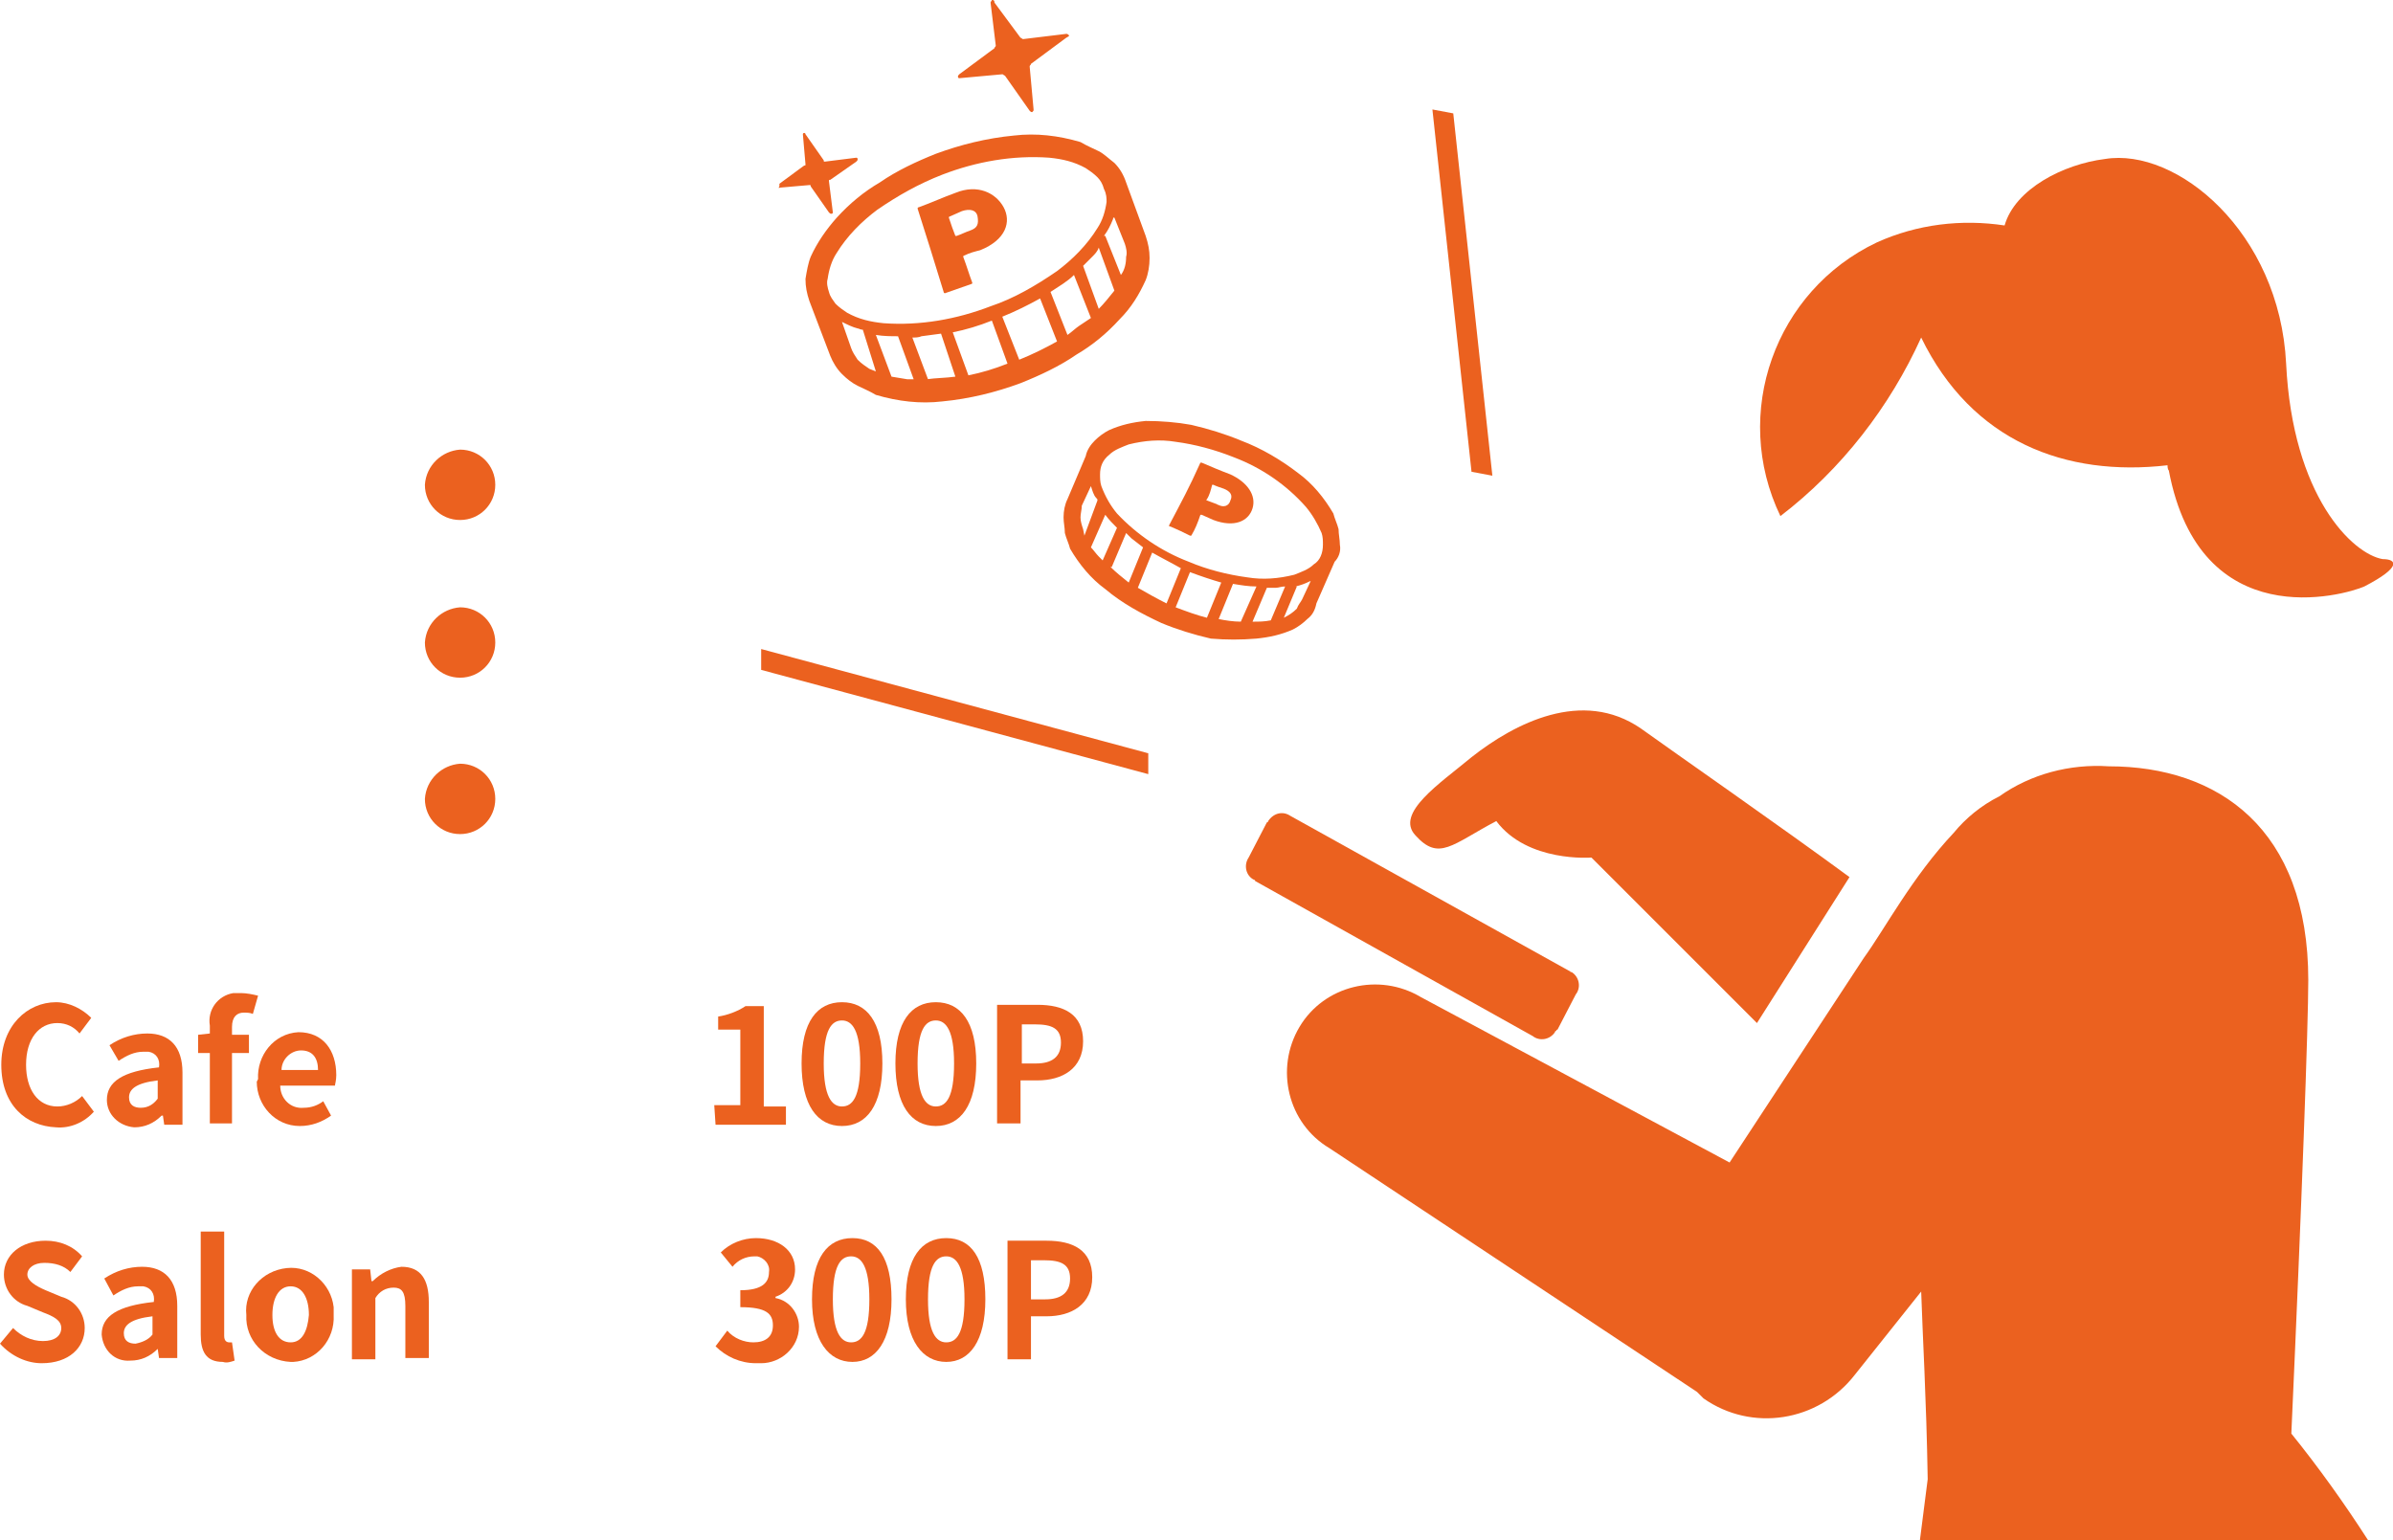 <?xml version="1.0" encoding="utf-8"?>
<!-- Generator: Adobe Illustrator 27.9.0, SVG Export Plug-In . SVG Version: 6.00 Build 0)  -->
<svg version="1.1" id="レイヤー_1" xmlns="http://www.w3.org/2000/svg" xmlns:xlink="http://www.w3.org/1999/xlink" x="0px"
	 y="0px" width="183.6px" height="118.2px" viewBox="0 0 183.6 118.2" style="enable-background:new 0 0 183.6 118.2;"
	 xml:space="preserve">
<style type="text/css">
	.st0{fill:#EB611F;}
	.st1{fill:none;}
</style>
<g id="グループ化_1">
	<path id="パス_1" class="st0" d="M85.5,12.5c-0.4-0.3-0.8-0.7-1.2-0.9c-0.4-0.2-0.9-0.4-1.4-0.7l0,0c-1.7-0.5-3.4-0.7-5.1-0.5
		l0,0c-2.1,0.2-4.1,0.7-6,1.4c-1.5,0.6-3,1.3-4.3,2.2c-1.2,0.7-2.3,1.6-3.3,2.7l0,0c-0.8,0.9-1.5,1.9-2,3l0,0
		c-0.2,0.5-0.3,1.1-0.4,1.7c0,0.6,0.1,1.1,0.3,1.7l1.6,4.2c0.2,0.5,0.5,1,0.9,1.4c0.4,0.4,0.8,0.7,1.2,0.9c0.4,0.2,0.9,0.4,1.4,0.7
		l0,0c1.7,0.5,3.4,0.7,5.1,0.5l0,0c2.1-0.2,4.1-0.7,6-1.4l0,0c1.5-0.6,3-1.3,4.3-2.2c1.2-0.7,2.3-1.6,3.3-2.7l0,0
		c0.9-0.9,1.5-1.9,2-3l0,0c0.2-0.5,0.3-1.1,0.3-1.7l0,0c0-0.6-0.1-1.1-0.3-1.7L86.4,14C86.2,13.4,85.9,12.9,85.5,12.5z M67.2,28.5
		l-0.5-0.2c-0.3-0.2-0.6-0.4-0.9-0.7c-0.2-0.3-0.4-0.6-0.5-0.9l-0.7-2c0.4,0.2,0.8,0.4,1.2,0.5c0.1,0,0.2,0.1,0.4,0.1L67.2,28.5
		L67.2,28.5z M70.1,29.1h-0.5l-1.2-0.2l-1.2-3.2c0.6,0.1,1.2,0.1,1.7,0.1L70.1,29.1z M73.3,28.9c-0.7,0.1-1.5,0.1-2.2,0.2h0.1
		L70,25.9c0.2,0,0.5,0,0.7-0.1l1.5-0.2L73.3,28.9z M77.3,27.9c-1,0.4-2,0.7-3,0.9l-1.2-3.3c1-0.2,2-0.5,3-0.9L77.3,27.9z M81.1,26.2
		c-0.9,0.5-1.9,1-2.9,1.4l-1.3-3.3c1-0.4,2-0.9,2.9-1.4L81.1,26.2z M83.7,24.4L82.8,25c-0.3,0.2-0.6,0.5-0.9,0.7l-1.3-3.3
		c0.6-0.4,1.3-0.8,1.8-1.3L83.7,24.4L83.7,24.4z M85.5,22.3c-0.4,0.5-0.8,1-1.2,1.4l-1.2-3.3l0.7-0.7c0.2-0.2,0.4-0.4,0.5-0.7
		L85.5,22.3z M86.3,18.7c0.1,0.3,0.2,0.7,0.1,1c0,0.5-0.1,1-0.4,1.4l-1.2-3h-0.1c0.3-0.4,0.5-0.8,0.7-1.3c0-0.1,0-0.1,0.1-0.1
		L86.3,18.7L86.3,18.7z M84.9,15.5c-0.1,0.7-0.3,1.4-0.7,2c-0.8,1.3-1.9,2.4-3.1,3.3c-1.6,1.1-3.3,2.1-5.1,2.7
		c-2.6,1-5.4,1.5-8.2,1.3c-1-0.1-1.9-0.3-2.8-0.8c-0.3-0.2-0.6-0.4-0.9-0.7c-0.2-0.3-0.4-0.5-0.5-0.9c-0.1-0.3-0.2-0.7-0.1-1
		c0.1-0.7,0.3-1.4,0.7-2c0.8-1.3,1.9-2.4,3.1-3.3c1.6-1.1,3.2-2,5-2.7c2.6-1,5.4-1.5,8.2-1.3c1,0.1,1.9,0.3,2.8,0.8
		c0.3,0.2,0.6,0.4,0.9,0.7c0.2,0.2,0.4,0.5,0.5,0.9C84.9,14.9,84.9,15.2,84.9,15.5L84.9,15.5z"/>
	<path id="パス_2" class="st0" d="M73.6,6l3.3-0.3c0.1,0,0.1,0.1,0.2,0.1L79,8.5c0.1,0.1,0.1,0.1,0.2,0.1c0.1-0.1,0.1-0.1,0.1-0.2
		L79,5.1C79,5,79.1,5,79.1,4.9l2.7-2C82,2.8,82.1,2.7,82,2.7c-0.1-0.1-0.1-0.1-0.2-0.1L78.5,3c-0.1,0-0.1-0.1-0.2-0.1l-2-2.7
		C76.3,0,76.2,0,76.1,0c0,0.1-0.1,0.1-0.1,0.2l0.4,3.3c0,0.1-0.1,0.1-0.1,0.2l-2.7,2c-0.1,0.1-0.1,0.1-0.1,0.2C73.5,6,73.6,6,73.6,6
		z"/>
	<path id="パス_3" class="st0" d="M59.8,14.4l2.3-0.2c0.1,0,0.1,0,0.1,0.1l1.4,2c0.1,0.1,0.1,0.1,0.2,0.1c0.1,0,0.1-0.1,0.1-0.1
		l-0.3-2.4c0-0.1,0-0.1,0.1-0.1l2-1.4c0.1-0.1,0.1-0.1,0.1-0.2c0-0.1-0.1-0.1-0.1-0.1l-2.4,0.3c-0.1,0-0.1,0-0.1-0.1l-1.4-2
		c0-0.1-0.1-0.1-0.1-0.1c-0.1,0-0.1,0.1-0.1,0.1l0.2,2.3c0,0.1,0,0.1-0.1,0.1l-1.9,1.4v0.2C59.7,14.4,59.8,14.5,59.8,14.4z"/>
	<path id="パス_4" class="st0" d="M73.3,14.8c-1.1,0.4-1.7,0.7-2.8,1.1c-0.1,0-0.1,0.1-0.1,0.1c0.8,2.5,1.2,3.8,2,6.4
		c0,0.1,0.1,0.1,0.1,0.1l0,0l2-0.7c0.1,0,0.1-0.1,0.1-0.1c-0.3-0.8-0.4-1.2-0.7-2c0,0,0-0.1,0.1-0.1c0.4-0.2,0.8-0.3,1.2-0.4
		c2-0.8,2.4-2.2,1.8-3.3S75,14.1,73.3,14.8z M74.4,17.7c-0.3,0.1-0.7,0.3-1,0.4h-0.1c-0.2-0.5-0.3-0.8-0.5-1.4c0,0,0-0.1,0.1-0.1
		l0.9-0.4c0.6-0.2,1.1-0.1,1.2,0.4C75.1,17.2,75,17.5,74.4,17.7L74.4,17.7z"/>
</g>
<g id="グループ化_2">
	<path id="パス_5" class="st0" d="M102.8,41.8c0-0.4-0.1-0.8-0.1-1.2c-0.1-0.4-0.3-0.8-0.4-1.2l0,0c-0.7-1.2-1.6-2.3-2.7-3.1l0,0
		c-1.3-1-2.8-1.9-4.4-2.5c-1.2-0.5-2.5-0.9-3.8-1.2c-1.1-0.2-2.3-0.3-3.5-0.3l0,0c-1,0.1-1.9,0.3-2.8,0.7l0,0
		c-0.4,0.2-0.8,0.5-1.1,0.8c-0.3,0.3-0.6,0.7-0.7,1.2l-1.4,3.3c-0.2,0.4-0.3,0.9-0.3,1.4c0,0.4,0.1,0.8,0.1,1.2
		c0.1,0.4,0.3,0.8,0.4,1.2l0,0c0.7,1.2,1.6,2.3,2.7,3.1l0,0c1.3,1.1,2.8,1.9,4.3,2.6l0,0c1.2,0.5,2.5,0.9,3.8,1.2
		c1.2,0.1,2.3,0.1,3.5,0l0,0c1-0.1,1.9-0.3,2.8-0.7l0,0c0.4-0.2,0.8-0.5,1.1-0.8l0,0c0.4-0.3,0.6-0.7,0.7-1.2l1.4-3.2
		C102.7,42.8,102.9,42.3,102.8,41.8z M83.2,41.1l-0.1-0.5c-0.1-0.3-0.2-0.6-0.2-0.9c0-0.3,0.1-0.6,0.1-0.9l0.7-1.5
		c0.1,0.3,0.2,0.7,0.4,0.9c0.1,0.1,0.1,0.1,0.1,0.2L83.2,41.1L83.2,41.1z M84.6,43l-0.3-0.3c-0.2-0.2-0.4-0.5-0.6-0.7l1.1-2.5
		c0.3,0.4,0.6,0.7,0.9,1L84.6,43z M86.6,44.7c-0.5-0.4-1-0.8-1.4-1.2h0.1l1.1-2.6l0.4,0.4l0.9,0.7L86.6,44.7z M89.5,46.3
		c-0.8-0.4-1.5-0.8-2.2-1.2l1.1-2.7c0.7,0.4,1.5,0.8,2.2,1.2L89.5,46.3z M92.6,47.4c-0.8-0.2-1.6-0.5-2.4-0.8l1.1-2.7
		c0.8,0.3,1.7,0.6,2.4,0.8L92.6,47.4z M95.2,47.7c-0.6,0-1.2-0.1-1.7-0.2l1.1-2.7c0.6,0.1,1.2,0.2,1.8,0.2L95.2,47.7L95.2,47.7z
		 M97.5,47.6c-0.5,0.1-0.9,0.1-1.4,0.1l1.1-2.6h0.7c0.2,0,0.4-0.1,0.7-0.1L97.5,47.6z M99.9,46c-0.1,0.2-0.3,0.4-0.4,0.7
		c-0.3,0.3-0.6,0.5-1,0.7l1-2.4h-0.1c0.4-0.1,0.7-0.2,1.1-0.4c0,0,0.1,0,0.1-0.1L99.9,46L99.9,46z M100.8,43.3
		c-0.4,0.4-1,0.6-1.5,0.8c-1.2,0.3-2.4,0.4-3.6,0.2c-1.5-0.2-3.1-0.6-4.5-1.2c-2.1-0.8-4-2.1-5.5-3.7c-0.5-0.6-0.9-1.3-1.2-2.1
		c-0.1-0.3-0.1-0.6-0.1-0.9c0-0.6,0.2-1.1,0.7-1.5c0.4-0.4,1-0.6,1.5-0.8c1.2-0.3,2.4-0.4,3.6-0.2c1.5,0.2,3,0.6,4.5,1.2
		c2.1,0.8,4,2.1,5.5,3.8c0.5,0.6,0.9,1.3,1.2,2c0.1,0.3,0.1,0.6,0.1,0.9C101.5,42.4,101.3,43,100.8,43.3L100.8,43.3z"/>
	<path id="パス_6" class="st0" d="M94.4,36.4c-0.8-0.3-1.5-0.6-2.2-0.9h-0.1c-0.9,2-1.4,2.9-2.4,4.8c0,0.1,0,0.1,0.1,0.1
		c0.7,0.3,0.9,0.4,1.5,0.7h0.1c0.3-0.5,0.5-1,0.7-1.6h0.1l0.9,0.4c1.6,0.6,2.7,0.1,3-0.9S95.7,37,94.4,36.4z M93.4,38.7
		c-0.3-0.1-0.5-0.2-0.8-0.3c0,0-0.1,0,0-0.1c0.2-0.3,0.3-0.7,0.4-1.1h0.1c0.2,0.1,0.5,0.2,0.8,0.3c0.5,0.2,0.7,0.5,0.5,0.9
		C94.3,38.8,93.9,39,93.4,38.7C93.5,38.8,93.5,38.8,93.4,38.7C93.5,38.8,93.4,38.8,93.4,38.7L93.4,38.7z"/>
</g>
<line id="線_1" class="st1" x1="106.3" y1="4.7" x2="117.3" y2="35.5"/>
<path id="パス_14" class="st0" d="M109.9,8.4l1.6,0.3l3,27.8l-1.6-0.3L109.9,8.4z"/>
<line id="線_2" class="st1" x1="41.3" y1="47.9" x2="87.6" y2="60.1"/>
<path id="パス_13" class="st0" d="M58.4,51.4v-1.6l29.7,8v1.6L58.4,51.4z"/>
<path class="st0" d="M0.1,81.7c0-3,2-4.8,4.2-4.8c1,0,2,0.5,2.7,1.2l-0.9,1.2c-0.4-0.5-1-0.8-1.7-0.8C3,78.5,2,79.7,2,81.7
	c0,1.9,0.9,3.2,2.4,3.2c0.7,0,1.4-0.3,1.9-0.8l0.9,1.2c-0.7,0.8-1.8,1.3-2.9,1.2C2,86.4,0.1,84.8,0.1,81.7z"/>
<path class="st0" d="M8.2,84.4c0-1.4,1.2-2.2,4-2.5c0.1-0.6-0.2-1.1-0.8-1.2l0,0c-0.1,0-0.3,0-0.4,0c-0.7,0-1.3,0.3-1.9,0.7
	l-0.7-1.2c0.9-0.6,1.9-0.9,2.9-0.9c1.7,0,2.7,1,2.7,3v4h-1.4l-0.1-0.7h-0.1c-0.6,0.6-1.3,0.9-2.1,0.9C9.1,86.4,8.2,85.5,8.2,84.4z
	 M12.1,84.3v-1.4c-1.7,0.2-2.2,0.7-2.2,1.3s0.4,0.8,0.9,0.8C11.4,85,11.8,84.7,12.1,84.3z"/>
<path class="st0" d="M19.4,77.8c-0.2-0.1-0.5-0.1-0.7-0.1c-0.5,0-0.9,0.3-0.9,1.1v0.6h1.3v1.4h-1.3v5.4h-1.7v-5.4h-0.9v-1.4l0.9-0.1
	v-0.6c-0.2-1.2,0.6-2.3,1.8-2.5c0.2,0,0.4,0,0.6,0c0.4,0,0.9,0.1,1.3,0.2L19.4,77.8z"/>
<path class="st0" d="M19.8,82.8c-0.1-1.8,1.2-3.5,3.1-3.6l0,0c1.9,0,2.9,1.4,2.9,3.3c0,0.4-0.1,0.7-0.1,0.8h-4.2
	c0,1,0.8,1.8,1.8,1.7l0,0l0,0c0.6,0,1.1-0.2,1.5-0.5l0.6,1.1c-0.7,0.5-1.5,0.8-2.4,0.8c-1.9,0-3.3-1.6-3.3-3.4l0,0L19.8,82.8z
	 M24.4,82.1c0-0.9-0.4-1.5-1.3-1.5c-0.8,0-1.5,0.7-1.5,1.5H24.4z"/>
<path class="st0" d="M54.8,84.8h2V79h-1.7v-1c0.7-0.1,1.5-0.4,2.1-0.8h1.4v7.7h1.7v1.4h-5.4L54.8,84.8L54.8,84.8z"/>
<path class="st0" d="M61.5,81.6c0-3.2,1.2-4.7,3.1-4.7c1.9,0,3.1,1.5,3.1,4.7s-1.2,4.8-3.1,4.8C62.7,86.4,61.5,84.8,61.5,81.6z
	 M66,81.6c0-2.5-0.6-3.3-1.4-3.3s-1.4,0.7-1.4,3.3c0,2.5,0.6,3.3,1.4,3.3S66,84.2,66,81.6z"/>
<path class="st0" d="M68.7,81.6c0-3.2,1.2-4.7,3.1-4.7s3.1,1.5,3.1,4.7s-1.2,4.8-3.1,4.8S68.7,84.8,68.7,81.6z M73.2,81.6
	c0-2.5-0.6-3.3-1.4-3.3s-1.4,0.7-1.4,3.3c0,2.5,0.6,3.3,1.4,3.3S73.2,84.2,73.2,81.6z"/>
<path class="st0" d="M76.6,77.1h3c2,0,3.5,0.7,3.5,2.8c0,2.1-1.6,3-3.5,3h-1.3v3.3h-1.8v-9.1C76.5,77.1,76.6,77.1,76.6,77.1z
	 M79.5,81.6c1.2,0,1.9-0.5,1.9-1.6s-0.7-1.4-2-1.4h-1v3H79.5z"/>
<path class="st0" d="M0,103.1l1-1.2c0.6,0.6,1.4,1,2.3,1s1.4-0.4,1.4-1s-0.6-0.9-1.4-1.2l-1.2-0.5c-1.1-0.3-1.8-1.3-1.8-2.4
	c0-1.5,1.3-2.6,3.2-2.6c1.1,0,2.1,0.4,2.8,1.2l-0.9,1.2c-0.5-0.5-1.2-0.7-2-0.7s-1.3,0.4-1.3,0.9s0.7,0.9,1.4,1.2l1.2,0.5
	c1.1,0.3,1.8,1.3,1.8,2.4c0,1.5-1.2,2.7-3.3,2.7C2.1,104.6,0.9,104.1,0,103.1z"/>
<path class="st0" d="M7.8,102.4c0-1.4,1.2-2.2,4-2.5c0.1-0.6-0.2-1.1-0.8-1.2l0,0c-0.1,0-0.3,0-0.4,0c-0.7,0-1.3,0.3-1.9,0.7L8,98.1
	c0.9-0.6,1.9-0.9,2.9-0.9c1.7,0,2.7,1,2.7,3v4h-1.4l-0.1-0.7l0,0c-0.6,0.6-1.3,0.9-2.1,0.9C8.8,104.5,7.9,103.6,7.8,102.4z
	 M11.7,102.4V101c-1.7,0.2-2.2,0.7-2.2,1.3s0.4,0.8,0.9,0.8C10.9,103,11.4,102.8,11.7,102.4z"/>
<path class="st0" d="M15.4,102.4v-7.9h1.8v8c0,0.4,0.2,0.5,0.4,0.5h0.2l0.2,1.4c-0.3,0.1-0.6,0.2-0.9,0.1
	C15.8,104.5,15.4,103.7,15.4,102.4z"/>
<path class="st0" d="M18.9,100.9c-0.2-1.8,1.2-3.4,3.1-3.6c1.8-0.2,3.4,1.2,3.6,3c0,0.2,0,0.4,0,0.6c0.1,1.9-1.3,3.5-3.1,3.6l0,0
	h-0.2C20.3,104.4,18.8,102.8,18.9,100.9L18.9,100.9z M23.7,100.9c0-1.3-0.5-2.2-1.4-2.2s-1.4,0.9-1.4,2.2s0.5,2.1,1.4,2.1
	S23.6,102.1,23.7,100.9L23.7,100.9z"/>
<path class="st0" d="M27,97.4h1.4l0.1,0.9h0.1c0.6-0.6,1.4-1,2.2-1.1c1.5,0,2.1,1,2.1,2.7v4.3h-1.8v-4c0-1.1-0.3-1.4-0.9-1.4
	s-1.1,0.3-1.4,0.8v4.7H27V97.4z"/>
<path class="st0" d="M54.9,103.3l0.9-1.2c0.5,0.6,1.3,0.9,2,0.9c0.9,0,1.5-0.4,1.5-1.3s-0.5-1.4-2.5-1.4V99c1.7,0,2.2-0.6,2.2-1.4
	c0.1-0.6-0.4-1.1-0.9-1.2l0,0h-0.2c-0.7,0-1.3,0.3-1.7,0.8l-0.9-1.1C56,95.4,57,95,58,95c1.7,0,3,0.9,3,2.4c0,1-0.6,1.8-1.5,2.1v0.1
	c1.1,0.2,1.8,1.2,1.8,2.2c0,1.6-1.4,2.8-2.9,2.8l0,0H58C56.8,104.6,55.7,104.1,54.9,103.3z"/>
<path class="st0" d="M62.3,99.7c0-3.2,1.2-4.7,3.1-4.7s3,1.5,3,4.7s-1.2,4.8-3,4.8S62.3,102.9,62.3,99.7z M66.7,99.7
	c0-2.5-0.6-3.3-1.4-3.3s-1.4,0.7-1.4,3.3c0,2.5,0.6,3.3,1.4,3.3S66.7,102.3,66.7,99.7z"/>
<path class="st0" d="M69.5,99.7c0-3.2,1.2-4.7,3.1-4.7s3,1.5,3,4.7s-1.2,4.8-3,4.8C70.8,104.5,69.5,102.9,69.5,99.7z M74,99.7
	c0-2.5-0.6-3.3-1.4-3.3s-1.4,0.7-1.4,3.3c0,2.5,0.6,3.3,1.4,3.3S74,102.3,74,99.7z"/>
<path class="st0" d="M77.3,95.2h3c2,0,3.5,0.7,3.5,2.8s-1.6,3-3.5,3h-1.2v3.3h-1.8V95.2L77.3,95.2z M80.2,99.7
	c1.2,0,1.9-0.5,1.9-1.6s-0.7-1.4-2-1.4h-1v3H80.2z"/>
<path class="st0" d="M35.3,34.5c1.5,0,2.7,1.2,2.7,2.7s-1.2,2.7-2.7,2.7s-2.7-1.2-2.7-2.7l0,0l0,0C32.7,35.7,33.9,34.6,35.3,34.5z"
	/>
<path class="st0" d="M35.3,46.6c1.5,0,2.7,1.2,2.7,2.7S36.8,52,35.3,52s-2.7-1.2-2.7-2.7l0,0l0,0C32.7,47.8,33.9,46.7,35.3,46.6z"/>
<path class="st0" d="M35.3,58.6c1.5,0,2.7,1.2,2.7,2.7S36.8,64,35.3,64s-2.7-1.2-2.7-2.7l0,0l0,0C32.7,59.8,33.9,58.7,35.3,58.6z"/>
<path class="st0" d="M112.9,58.1c-2.4,2-5.9,4.3-4.3,6c1.8,2,2.8,0.7,6.2-1.1c2.4,3.2,7.3,2.8,7.3,2.8l12.7,12.7l7.1-11.2
	c-5.3-3.9-13.5-9.6-16-11.4C121.4,52.8,116.2,55.5,112.9,58.1z"/>
<path class="st0" d="M120.4,74.5L99,62.6c-0.6-0.4-1.3-0.2-1.7,0.4c0,0.1-0.1,0.1-0.1,0.1l-1.4,2.7c-0.4,0.6-0.2,1.4,0.4,1.7
	c0.1,0,0.1,0.1,0.1,0.1l21.3,11.9c0.5,0.4,1.3,0.3,1.7-0.3c0,0,0-0.1,0.1-0.1c0-0.1,0.1-0.1,0.1-0.1l1.4-2.7
	c0.4-0.5,0.3-1.3-0.3-1.7C120.6,74.6,120.5,74.6,120.4,74.5C120.5,74.6,120.5,74.5,120.4,74.5z"/>
<path class="st0" d="M182.8,42.9c-2.3-0.4-6.9-4.8-7.4-15c-0.5-10.1-8.4-16.6-13.9-15.7c-3.2,0.4-6.9,2.3-7.7,5.1
	c-3.3-0.5-6.7-0.1-9.8,1.3c-7.8,3.7-11.2,13.1-7.4,21c4.7-3.6,8.4-8.4,10.8-13.7c3.9,8,11.1,10.7,18.9,9.8v-0.1c0,0.2,0,0.4,0.1,0.5
	c2.4,12.7,13.4,9.6,15,8.9C184.3,43.5,183.9,42.9,182.8,42.9z"/>
<path class="st0" d="M177.1,75.2c0-11.6-6.9-16.4-15.3-16.4c-3-0.2-6,0.6-8.4,2.3c-1.4,0.7-2.6,1.7-3.5,2.8
	c-3.2,3.4-5.3,7.4-6.9,9.6l-10.3,15.7L109,76.5c-3.2-1.9-7.4-0.9-9.3,2.3c-1.9,3.2-0.9,7.4,2.3,9.3l0,0l28.2,18.7l0.5,0.5
	c3.7,2.6,8.8,1.8,11.6-1.8l5.1-6.4c0.1,3.2,0.4,8.2,0.5,14.4l-0.6,4.7h34.4c-1.8-2.8-3.8-5.6-5.9-8.2
	C176.6,92.3,177.1,78.6,177.1,75.2z"/>
</svg>
